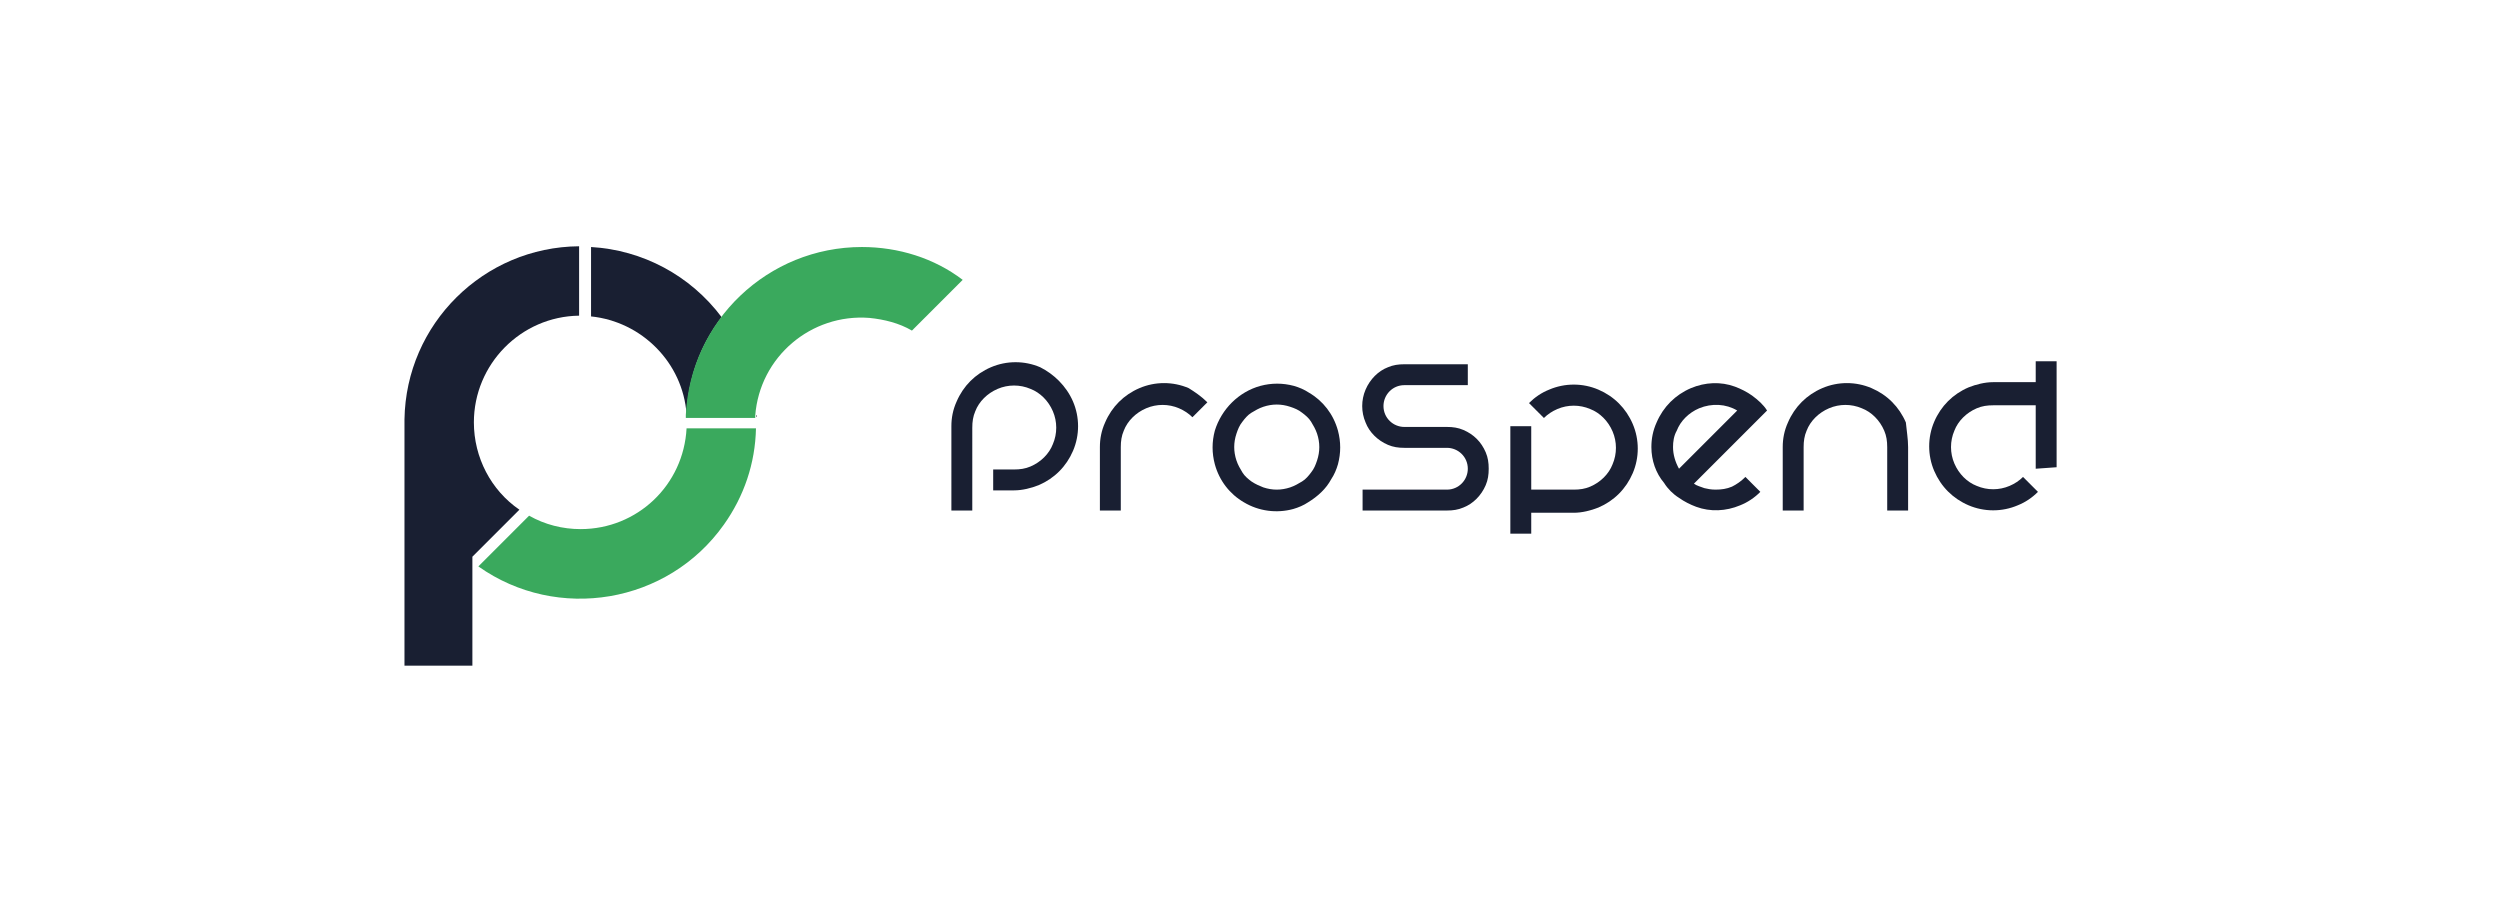 <?xml version="1.0" encoding="UTF-8"?>
<!-- Generator: Adobe Illustrator 28.2.0, SVG Export Plug-In . SVG Version: 6.00 Build 0)  -->
<svg xmlns="http://www.w3.org/2000/svg" xmlns:xlink="http://www.w3.org/1999/xlink" version="1.1" id="Layer_1" x="0px" y="0px" viewBox="0 0 335 123" style="enable-background:new 0 0 335 123;" xml:space="preserve">
<style type="text/css">
	.st0{fill:none;}
	.st1{fill:#191F32;}
	.st2{fill:#111111;}
	.st3{fill:#3AA95D;}
</style>
<rect x="-1.1" class="st0" width="335" height="123"></rect>
<g id="Group_466" transform="translate(-221.634 -144)">
	<g id="Group_418" transform="translate(536.92 210.91)">
		<path id="Path_508" class="st1" d="M-171.5-13.1c0.9,2.1,0.9,4.5,0,6.6c-0.9,2.1-2.5,3.7-4.6,4.6c-1,0.4-2.2,0.7-3.3,0.7h-2.8    v-2.8h2.8c0.8,0,1.5-0.1,2.2-0.4c1.4-0.6,2.5-1.7,3-3c0.6-1.4,0.6-3,0-4.4c-0.6-1.4-1.7-2.5-3-3c-1.4-0.6-3-0.6-4.4,0    c-1.4,0.6-2.5,1.7-3,3c-0.3,0.7-0.4,1.4-0.4,2.2V1.5h-2.8V-9.8c0-1.1,0.2-2.2,0.7-3.3c0.9-2.1,2.5-3.7,4.6-4.6    c2.1-0.9,4.5-0.9,6.6,0C-174.1-16.8-172.4-15.2-171.5-13.1L-171.5-13.1z"></path>
		<path id="Path_509" class="st1" d="M-153.5-13l-2,2c-0.5-0.5-1.1-0.9-1.8-1.2c-1.4-0.6-3-0.6-4.4,0c-1.4,0.6-2.5,1.7-3,3    c-0.3,0.7-0.4,1.4-0.4,2.2v8.5h-2.8V-7c0-1.1,0.2-2.2,0.7-3.3c0.9-2.1,2.5-3.7,4.6-4.6c2.1-0.9,4.5-0.9,6.6,0    C-155.2-14.4-154.3-13.8-153.5-13z"></path>
		<path id="Path_510" class="st1" d="M-146.4-15.2c1.5-0.4,3-0.4,4.5,0c0.7,0.2,1.4,0.5,2,0.9c1.9,1.1,3.3,2.9,3.9,5.1    c0.4,1.5,0.4,3,0,4.5c-0.2,0.7-0.5,1.4-0.9,2c-0.7,1.3-1.8,2.3-3.1,3.1c-0.6,0.4-1.3,0.7-2,0.9c-2.2,0.6-4.6,0.3-6.6-0.9    c-1.9-1.1-3.3-2.9-3.9-5.1c-0.4-1.5-0.4-3,0-4.5C-151.6-12.1-149.3-14.4-146.4-15.2L-146.4-15.2z M-146-1.6c1.2,0.4,2.4,0.4,3.6,0    c0.6-0.2,1.1-0.5,1.6-0.8c0.5-0.3,0.9-0.8,1.2-1.2c0.4-0.5,0.6-1,0.8-1.6c0.4-1.2,0.4-2.4,0-3.6c-0.2-0.6-0.5-1.1-0.8-1.6    c-0.3-0.5-0.8-0.9-1.2-1.2c-0.5-0.4-1-0.6-1.6-0.8c-1.2-0.4-2.4-0.4-3.6,0c-0.6,0.2-1.1,0.5-1.6,0.8c-0.5,0.3-0.9,0.8-1.2,1.2    c-0.4,0.5-0.6,1-0.8,1.6c-0.4,1.2-0.4,2.4,0,3.6c0.2,0.6,0.5,1.1,0.8,1.6c0.3,0.5,0.8,0.9,1.2,1.2C-147-2-146.5-1.8-146-1.6    L-146-1.6z"></path>
		<path id="Path_511" class="st1" d="M-115.8-4.1c0,0.8-0.1,1.5-0.4,2.2c-0.6,1.4-1.7,2.5-3,3c-0.7,0.3-1.4,0.4-2.2,0.4h-11.3v-2.8    h11.3c1.6,0,2.8-1.3,2.8-2.8c0-1.6-1.3-2.8-2.8-2.8h-5.7c-0.8,0-1.5-0.1-2.2-0.4c-1.4-0.6-2.5-1.7-3-3c-0.6-1.4-0.6-3,0-4.4    c0.6-1.4,1.7-2.5,3-3c0.7-0.3,1.4-0.4,2.2-0.4h8.5v2.8h-8.5c-1.6,0-2.8,1.3-2.8,2.8c0,1.6,1.3,2.8,2.8,2.8h5.7    c0.8,0,1.5,0.1,2.2,0.4c0.7,0.3,1.3,0.7,1.8,1.2c0.5,0.5,0.9,1.1,1.2,1.8C-115.9-5.6-115.8-4.9-115.8-4.1z"></path>
		<path id="Path_512" class="st1" d="M-110.1-9.8v8.5h5.7c0.8,0,1.5-0.1,2.2-0.4c1.4-0.6,2.5-1.7,3-3c0.6-1.4,0.6-3,0-4.4    c-0.6-1.4-1.7-2.5-3-3c-1.4-0.6-3-0.6-4.4,0c-0.7,0.3-1.3,0.7-1.8,1.2l-2-2c0.8-0.8,1.7-1.4,2.7-1.8c2.1-0.9,4.5-0.9,6.6,0    c2.1,0.9,3.7,2.5,4.6,4.6c0.9,2.1,0.9,4.5,0,6.6c-0.9,2.1-2.5,3.7-4.6,4.6c-1,0.4-2.2,0.7-3.3,0.7h-5.7v2.8h-2.8V-9.8L-110.1-9.8z    "></path>
		<path id="Path_513" class="st1" d="M-85.4-1.3c0.8,0,1.5-0.1,2.2-0.4C-82.6-2-82-2.4-81.4-3l2,2c-0.8,0.8-1.7,1.4-2.7,1.8    c-1.9,0.8-4,0.9-5.9,0.2c-0.8-0.3-1.6-0.7-2.3-1.2c-0.8-0.5-1.5-1.2-2-2C-93.4-3.5-94-5.2-94-7c0-1.1,0.2-2.2,0.7-3.3    c0.9-2.1,2.5-3.7,4.6-4.6c1.9-0.8,4-0.9,5.9-0.2c0.8,0.3,1.6,0.7,2.3,1.2c0.8,0.6,1.5,1.2,2,2l-2,2l-7.8,7.8    c0.4,0.3,0.9,0.4,1.4,0.6C-86.5-1.4-86-1.3-85.4-1.3z M-91.1-7c0,1,0.3,2,0.8,2.9l7.8-7.8c-1.5-0.9-3.4-1-5.1-0.3    c-1.4,0.6-2.5,1.7-3,3C-91-8.5-91.1-7.7-91.1-7z"></path>
		<path id="Path_514" class="st1" d="M-59.6-7v8.5h-2.8V-7c0-0.8-0.1-1.5-0.4-2.2c-0.6-1.4-1.7-2.5-3-3c-1.4-0.6-3-0.6-4.4,0    c-1.4,0.6-2.5,1.7-3,3c-0.3,0.7-0.4,1.4-0.4,2.2v8.5h-2.8V-7c0-1.1,0.2-2.2,0.7-3.3c0.9-2.1,2.5-3.7,4.6-4.6    c2.1-0.9,4.5-0.9,6.6,0c2.1,0.9,3.7,2.5,4.6,4.6C-59.8-9.2-59.6-8.1-59.6-7z"></path>
		<path id="Path_515" class="st1" d="M-42.5-4.1v-8.5h-5.7c-0.8,0-1.5,0.1-2.2,0.4c-1.4,0.6-2.5,1.7-3,3c-0.6,1.4-0.6,3,0,4.4    c0.6,1.4,1.7,2.5,3,3c1.4,0.6,3,0.6,4.4,0c0.7-0.3,1.3-0.7,1.8-1.2l2,2c-0.8,0.8-1.7,1.4-2.7,1.8c-2.1,0.9-4.5,0.9-6.6,0    c-2.1-0.9-3.7-2.5-4.6-4.6c-0.9-2.1-0.9-4.5,0-6.6c0.9-2.1,2.5-3.7,4.6-4.6c1-0.4,2.2-0.7,3.3-0.7h5.7v-2.8h2.8v14.2L-42.5-4.1z"></path>
	</g>
	<g id="Group_421" transform="translate(221.634 144)">
		<g id="Group_420">
			<path id="Path_524" class="st1" d="M63.5,56.6c0-7.8,6.3-14.2,14.1-14.3v-9.3c-12.8,0.1-23.2,10.4-23.4,23.2h0v33h9.1V74.6     l6.3-6.3C65.8,65.7,63.5,61.3,63.5,56.6z"></path>
			<path id="Path_525" class="st1" d="M79.2,33.1v9.3C86,43.1,91.5,48.6,92,55.5c0.2-4.7,1.8-9.2,4.7-13     C92.5,36.9,86.1,33.5,79.2,33.1z"></path>
			<path id="Path_526" class="st2" d="M101.4,55.9c0-0.1,0-0.2,0-0.3C101.3,55.7,101.3,55.8,101.4,55.9L101.4,55.9z"></path>
			<path id="Path_527" class="st3" d="M77.8,70.9c-2.4,0-4.8-0.6-6.9-1.8l-6.8,6.8c10.6,7.5,25.4,5,32.9-5.6     c2.7-3.8,4.2-8.2,4.3-12.9H92C91.6,65,85.4,70.9,77.8,70.9z"></path>
			<path id="Path_528" class="st3" d="M115.5,33.1c-12.6,0-23,9.9-23.6,22.5c0,0.1,0,0.2,0,0.4h9.3c0,0,0,0,0,0c0-0.1,0-0.2,0-0.3     c0.6-7.9,7.5-13.7,15.3-13.1c2,0.2,4,0.7,5.7,1.7l6.8-6.8C125.2,34.6,120.4,33.1,115.5,33.1z"></path>
		</g>
	</g>
</g>
</svg>
